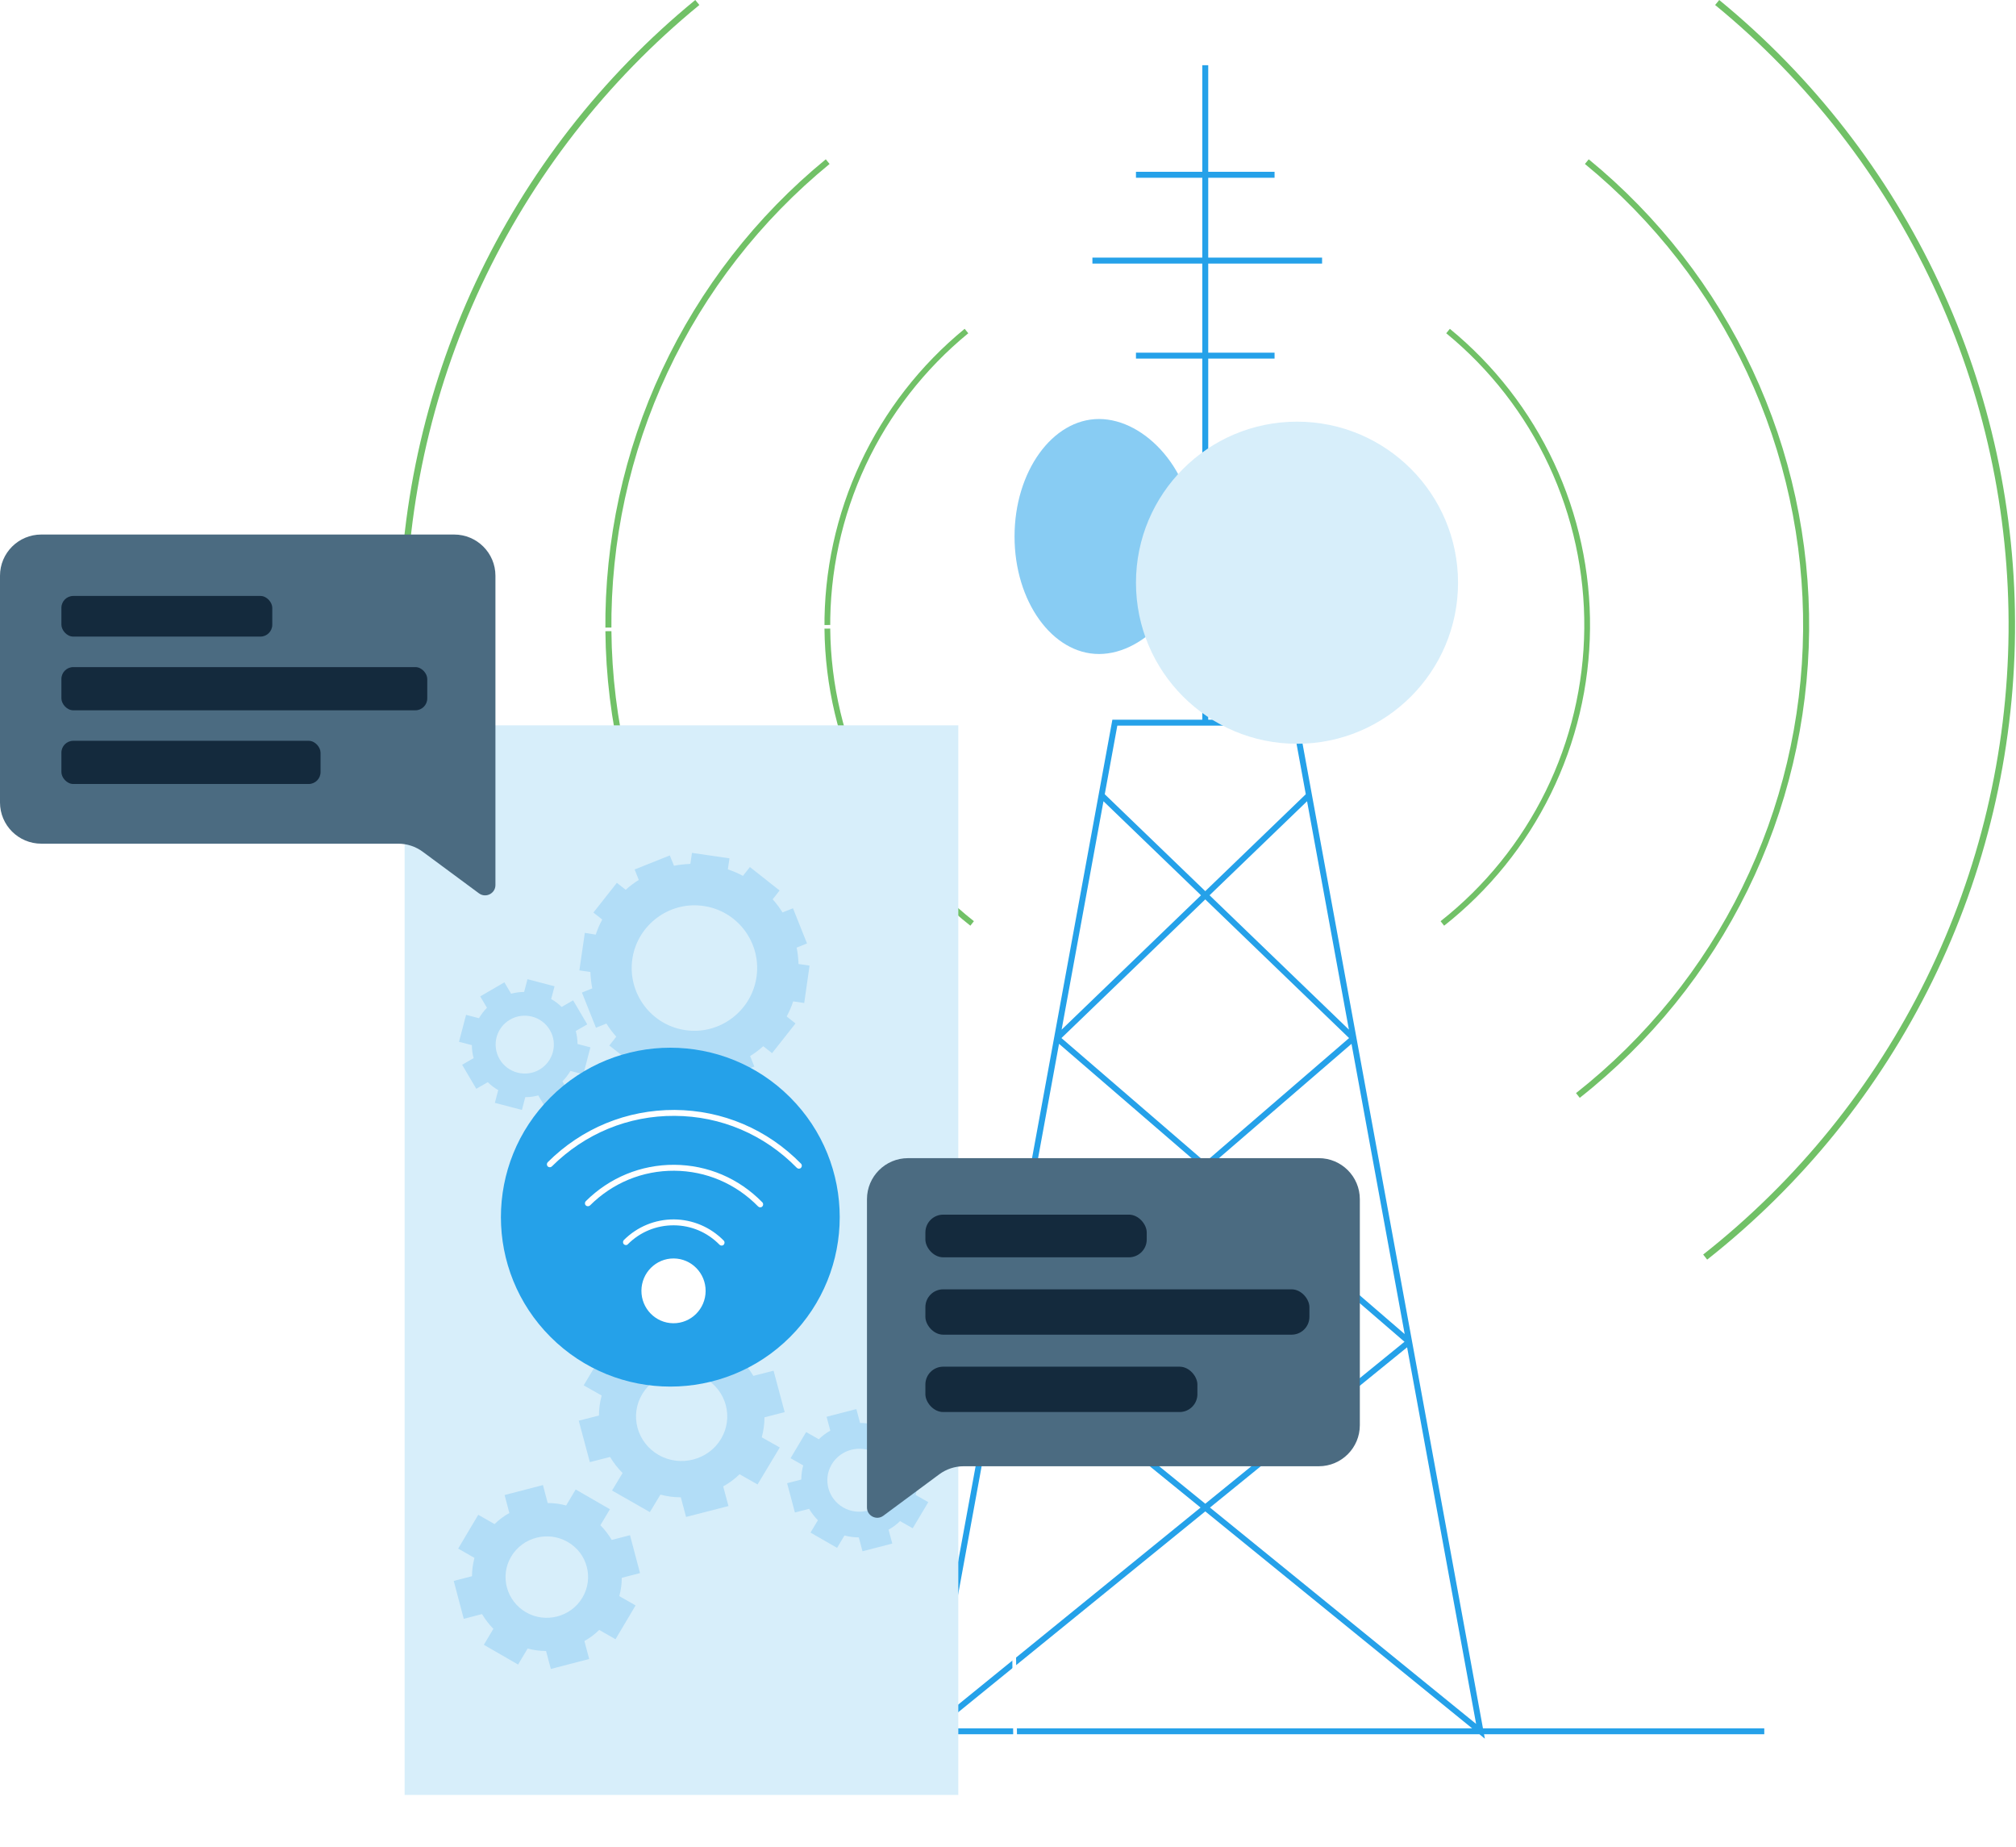 <svg width="679" height="622" viewBox="0 0 679 622" fill="none" xmlns="http://www.w3.org/2000/svg">
<path d="M337.281 451.853L313.249 583L474.601 451.853M337.281 451.853L498.634 583L474.601 451.853M337.281 451.853L455.864 349.602M337.281 451.853L356.018 349.602M455.864 349.602L371.008 267.801M455.864 349.602L440.875 267.801M455.864 349.602L474.601 451.853M371.008 267.801L375.488 243.35H405.941M371.008 267.801L356.018 349.602M440.875 267.801L436.394 243.35H405.941M440.875 267.801L356.018 349.602M356.018 349.602L474.601 451.853M216.777 583H594.216M405.941 243.35V21.955M429.281 58.854H382.601M429.281 119.76H382.601M445.285 87.751H367.931" stroke="#25A1E9" stroke-width="2"/>
<path d="M402.164 180.664C402.164 202.516 385.869 220.231 370.155 220.231C354.442 220.231 341.703 202.516 341.703 180.664C341.703 158.812 354.442 141.098 370.155 141.098C385.869 141.098 402.164 158.812 402.164 180.664Z" fill="#88CCF3"/>
<circle cx="436.839" cy="196.226" r="54.237" fill="#D7EEFA"/>
<path d="M326.821 311.722C311.67 299.785 299.39 284.601 290.887 267.288C282.384 249.974 277.874 230.974 277.689 211.686C277.505 192.399 281.65 173.316 289.821 155.843C297.991 138.37 309.977 122.953 324.897 110.729L326.123 112.224C311.427 124.266 299.62 139.451 291.572 156.662C283.525 173.873 279.441 192.67 279.623 211.668C279.805 230.666 284.248 249.382 292.623 266.435C300.999 283.488 313.094 298.445 328.018 310.203L326.821 311.722Z" fill="#71C167"/>
<path d="M281.151 369.69C257.327 350.92 238.019 327.043 224.648 299.82C211.278 272.597 204.186 242.72 203.896 212.392C203.606 182.064 210.124 152.057 222.971 124.583C235.818 97.109 254.666 72.867 278.126 53.645L279.411 55.213C256.185 74.243 237.526 98.242 224.807 125.442C212.089 152.641 205.636 182.348 205.923 212.373C206.211 242.398 213.231 271.975 226.468 298.926C239.705 325.878 258.82 349.515 282.405 368.097L281.151 369.69Z" fill="#71C167"/>
<path d="M238.23 424.166C206.256 398.975 180.342 366.93 162.397 330.394C144.453 293.857 134.935 253.76 134.546 213.056C134.156 172.352 142.905 132.08 160.146 95.207C177.388 58.333 202.684 25.799 234.17 0L235.55 1.684C204.316 27.276 179.222 59.55 162.118 96.129C145.014 132.707 136.336 172.657 136.722 213.035C137.109 253.413 146.55 293.19 164.351 329.434C182.152 365.678 207.859 397.467 239.577 422.456L238.23 424.166Z" fill="#71C167"/>
<path d="M486.396 311.722C501.547 299.785 513.826 284.601 522.33 267.288C530.833 249.974 535.343 230.974 535.527 211.686C535.712 192.399 531.566 173.316 523.396 155.843C515.226 138.37 503.239 122.953 488.32 110.729L487.094 112.224C501.79 124.266 513.597 139.451 521.644 156.662C529.692 173.873 533.775 192.67 533.594 211.668C533.412 230.666 528.969 249.382 520.594 266.435C512.218 283.488 500.123 298.445 485.199 310.203L486.396 311.722Z" fill="#71C167"/>
<path d="M532.068 369.69C555.892 350.92 575.2 327.043 588.57 299.82C601.941 272.597 609.032 242.72 609.323 212.392C609.613 182.064 603.095 152.057 590.248 124.583C577.401 97.109 558.553 72.867 535.093 53.645L533.808 55.213C557.033 74.243 575.693 98.242 588.411 125.442C601.13 152.641 607.583 182.348 607.296 212.373C607.008 242.398 599.988 271.975 586.751 298.926C573.514 325.878 554.399 349.515 530.813 368.097L532.068 369.69Z" fill="#71C167"/>
<path d="M574.987 424.166C606.961 398.975 632.875 366.93 650.819 330.394C668.764 293.857 678.282 253.76 678.671 213.056C679.061 172.352 670.312 132.08 653.07 95.207C635.828 58.333 610.533 25.799 579.047 0L577.667 1.684C608.901 27.276 633.995 59.55 651.099 96.129C668.203 132.707 676.881 172.657 676.495 213.035C676.108 253.413 666.667 293.19 648.866 329.434C631.065 365.678 605.358 397.467 573.64 422.456L574.987 424.166Z" fill="#71C167"/>
<path d="M262.865 551.106C266.954 542.932 263.643 532.991 255.469 528.902C247.295 524.813 237.354 528.124 233.265 536.298C229.176 544.472 232.487 554.413 240.661 558.502C248.835 562.591 258.776 559.28 262.865 551.106Z" fill="white"/>
<path d="M140.954 621.996C135.834 621.996 130.996 620.016 127.319 616.451C123.585 612.802 121.491 607.937 121.435 602.731L117.107 231.867C116.993 221.117 125.621 212.235 136.399 212.122L318.635 210C318.72 210 318.805 210 318.861 210C323.982 210 328.819 211.98 332.496 215.545C336.231 219.194 338.324 224.059 338.38 229.265L342.709 600.101C342.765 605.306 340.785 610.228 337.164 613.962C333.515 617.696 328.649 619.79 323.444 619.846L141.208 621.968C141.124 621.996 141.039 621.996 140.954 621.996ZM318.861 211.216C318.776 211.216 318.72 211.216 318.635 211.216L136.399 213.338C131.534 213.395 126.951 215.347 123.556 218.826C120.133 222.306 118.295 226.917 118.351 231.811L122.679 602.647C122.736 607.512 124.688 612.095 128.167 615.49C131.647 618.913 136.258 620.751 141.152 620.695L323.387 618.573C328.253 618.517 332.836 616.565 336.231 613.085C339.653 609.606 341.492 604.995 341.436 600.101L337.107 229.265C337.051 224.399 335.099 219.816 331.619 216.422C328.168 213.083 323.642 211.216 318.861 211.216Z" fill="white"/>
<path d="M217.589 227.143C217.25 227.143 216.967 226.86 216.967 226.52C216.967 226.181 217.25 225.898 217.589 225.898L245.453 225.559C245.793 225.559 246.076 225.841 246.076 226.181C246.076 226.52 245.793 226.803 245.453 226.803L217.589 227.143Z" fill="white"/>
<path d="M322.764 244.258H136.285V604.429H322.764V244.258Z" fill="#D7EEFA"/>
<path d="M272.666 325.163L268.951 324.616C268.873 322.739 268.678 320.902 268.326 319.103L271.806 317.696L267.075 305.849L263.556 307.256C262.579 305.693 261.484 304.207 260.233 302.838L262.579 299.867L252.57 291.969L250.224 294.941C248.621 294.08 246.9 293.338 245.141 292.751L245.688 289.037L233.06 287.199L232.512 290.914C230.636 290.992 228.798 291.187 227 291.539L225.592 288.059L213.745 292.79L215.153 296.309C213.589 297.286 212.103 298.381 210.735 299.632L207.763 297.286L199.866 307.296L202.837 309.641C201.977 311.244 201.234 312.965 200.648 314.724L196.972 314.138L195.135 326.766L198.849 327.314C198.927 329.19 199.123 331.028 199.475 332.826L195.995 334.234L200.726 346.081L204.245 344.673C205.222 346.237 206.317 347.723 207.568 349.091L205.222 352.063L215.231 359.96L217.577 356.989C219.18 357.849 220.9 358.592 222.66 359.178L222.112 362.893L234.741 364.73L235.288 361.016C237.165 360.938 239.003 360.742 240.801 360.39L242.209 363.87L254.055 359.139L252.648 355.62C254.212 354.643 255.697 353.548 257.066 352.297L260.037 354.643L267.935 344.634L264.964 342.288C265.824 340.685 266.567 338.965 267.153 337.205L270.867 337.753L272.666 325.163ZM254.681 329.699C252.726 340.607 242.521 348.231 231.535 346.98C219.375 345.611 210.969 334.273 213.081 322.27C215.036 311.362 225.24 303.738 236.227 304.989C248.386 306.318 256.831 317.656 254.681 329.699Z" fill="#B2DDF7"/>
<path d="M197.795 344.947L193.025 336.854L189.154 339.083C188.099 338.027 186.887 337.128 185.635 336.424L186.769 332.123L177.66 329.738L176.526 334.039C175.04 334.039 173.593 334.235 172.147 334.626L169.879 330.794L161.747 335.525L164.014 339.356C162.959 340.412 162.059 341.624 161.317 342.875L156.977 341.741L154.592 350.812L158.932 351.946C158.932 353.392 159.127 354.878 159.518 356.325L155.647 358.553L160.417 366.647L164.288 364.418C165.344 365.474 166.556 366.373 167.807 367.077L166.673 371.377L175.783 373.762L176.917 369.462C178.402 369.462 179.849 369.266 181.296 368.875L183.563 372.707L191.696 367.976L189.428 364.144C190.484 363.089 191.383 361.877 192.126 360.626L196.466 361.759L198.851 352.689L194.511 351.555C194.511 350.108 194.315 348.623 193.924 347.176L197.795 344.947ZM181.687 360.195C177.034 362.893 171.013 361.329 168.276 356.677C165.539 352.024 167.103 346.042 171.795 343.344C176.447 340.647 182.469 342.21 185.205 346.863C187.942 351.516 186.339 357.459 181.687 360.195Z" fill="#B2DDF7"/>
<path d="M266.267 491.036L271.517 482.232L275.777 484.657C276.939 483.508 278.273 482.53 279.65 481.765L278.402 477.086L288.429 474.492L289.677 479.17C291.312 479.17 292.904 479.383 294.497 479.808L296.992 475.64L305.943 480.786L303.447 484.954C304.609 486.103 305.599 487.421 306.417 488.782L311.193 487.549L313.818 497.415L309.042 498.649C309.042 500.222 308.827 501.838 308.396 503.412L312.656 505.836L307.406 514.64L303.146 512.215C301.984 513.364 300.65 514.342 299.273 515.107L300.521 519.786L290.494 522.38L289.247 517.702C287.611 517.702 286.019 517.489 284.427 517.064L281.931 521.232L272.98 516.086L275.476 511.918C274.314 510.769 273.324 509.451 272.507 508.09L267.73 509.323L265.105 499.457L269.882 498.223C269.882 496.65 270.097 495.034 270.527 493.46L266.267 491.036ZM283.996 507.622C289.117 510.557 295.745 508.856 298.757 503.795C301.769 498.734 300.048 492.227 294.884 489.292C289.763 486.358 283.136 488.059 280.124 493.12C277.111 498.181 278.876 504.645 283.996 507.622Z" fill="#B2DDF7"/>
<path d="M154.316 521.479L161.078 510.095L166.566 513.23C168.063 511.745 169.781 510.48 171.555 509.49L169.948 503.441L182.863 500.086L184.471 506.135C186.577 506.135 188.628 506.41 190.679 506.96L193.894 501.571L205.424 508.225L202.209 513.615C203.706 515.099 204.981 516.804 206.034 518.564L212.187 516.969L215.568 529.728L209.415 531.323C209.415 533.358 209.138 535.447 208.584 537.482L214.072 540.617L207.309 552.001L201.821 548.866C200.324 550.351 198.606 551.616 196.832 552.606L198.44 558.655L185.524 562.01L183.916 555.96C181.81 555.96 179.759 555.685 177.708 555.135L174.493 560.525L162.963 553.871L166.178 548.481C164.681 546.996 163.407 545.291 162.353 543.532L156.2 545.126L152.819 532.368L158.972 530.773C158.972 528.738 159.249 526.648 159.803 524.613L154.316 521.479ZM177.154 542.927C183.75 546.721 192.287 544.521 196.167 537.977C200.047 531.433 197.83 523.019 191.178 519.224C184.582 515.429 176.045 517.629 172.165 524.174C168.285 530.718 170.557 539.077 177.154 542.927Z" fill="#B2DDF7"/>
<path d="M196.581 466.505L204.055 454.058L210.121 457.486C211.775 455.862 213.674 454.479 215.635 453.397L213.858 446.783L228.134 443.115L229.91 449.729C232.238 449.729 234.505 450.03 236.772 450.631L240.326 444.739L253.069 452.014L249.516 457.907C251.17 459.53 252.579 461.394 253.743 463.318L260.544 461.574L264.281 475.524L257.481 477.268C257.481 479.492 257.174 481.777 256.562 484.002L262.627 487.429L255.152 499.875L249.087 496.448C247.433 498.072 245.533 499.454 243.573 500.537L245.35 507.151L231.074 510.819L229.298 504.205C226.969 504.205 224.703 503.904 222.436 503.303L218.882 509.195L206.139 501.92L209.692 496.027C208.038 494.404 206.629 492.54 205.465 490.616L198.664 492.359L194.927 478.41L201.727 476.666C201.727 474.442 202.034 472.157 202.646 469.932L196.581 466.505ZM221.823 489.954C229.114 494.103 238.549 491.698 242.838 484.543C247.126 477.388 244.676 468.188 237.324 464.04C230.033 459.891 220.598 462.296 216.309 469.451C212.02 476.606 214.532 485.745 221.823 489.954Z" fill="#B2DDF7"/>
<path d="M266.113 450.212C288.395 427.93 288.395 391.803 266.113 369.52C243.83 347.238 207.703 347.238 185.421 369.52C163.138 391.803 163.138 427.93 185.421 450.212C207.703 472.495 243.83 472.495 266.113 450.212Z" fill="#25A1E9"/>
<path d="M226.779 445.593C232.751 445.63 237.622 440.776 237.658 434.751C237.695 428.727 232.884 423.813 226.912 423.776C220.94 423.739 216.07 428.593 216.033 434.618C215.997 440.642 220.808 445.556 226.779 445.593Z" fill="white"/>
<path d="M210.664 419.254C210.445 419.219 210.276 419.147 210.121 418.986C209.73 418.606 209.739 417.971 210.116 417.576C214.649 413.071 220.619 410.612 226.97 410.623C233.313 410.677 239.268 413.215 243.741 417.744C244.132 418.125 244.123 418.76 243.746 419.154C243.369 419.549 242.739 419.539 242.348 419.159C238.23 414.959 232.781 412.638 226.928 412.616C221.076 412.594 215.586 414.856 211.474 418.974C211.301 419.219 210.972 419.303 210.664 419.254Z" fill="white"/>
<path d="M197.843 406.173C197.623 406.138 197.454 406.066 197.299 405.905C196.908 405.524 196.917 404.889 197.294 404.495C205.295 396.542 215.887 392.182 227.095 392.238C238.347 392.301 248.862 396.792 256.746 404.863C257.137 405.243 257.128 405.878 256.751 406.273C256.374 406.667 255.744 406.658 255.353 406.278C247.817 398.58 237.809 394.306 227.098 394.238C216.387 394.171 206.32 398.341 198.69 405.944C198.435 406.131 198.151 406.222 197.843 406.173Z" fill="white"/>
<path d="M185.029 393.044C184.81 393.009 184.641 392.937 184.486 392.776C184.095 392.395 184.104 391.761 184.481 391.366C195.955 379.921 211.118 373.698 227.235 373.762C243.346 373.871 258.428 380.27 269.772 391.846C270.163 392.226 270.154 392.861 269.777 393.255C269.4 393.65 268.771 393.641 268.38 393.26C257.426 382.065 242.814 375.831 227.238 375.762C211.669 375.649 196.98 381.72 185.883 392.771C185.622 393.002 185.337 393.093 185.029 393.044Z" fill="white"/>
<path d="M458 403.833C458 396.193 451.807 390 444.167 390H305.833C298.193 390 292 396.193 292 403.833V507.634C292 510.475 295.234 512.104 297.517 510.413L316.344 496.467C318.726 494.703 321.613 493.75 324.578 493.75H444.167C451.807 493.75 458 487.557 458 479.917V403.833Z" fill="#4B6B81"/>
<g filter="url(#filter0_i_597_8772)">
<rect x="310.674" y="408.021" width="74.551" height="14.371" rx="6" fill="#456378"/>
</g>
<g filter="url(#filter1_i_597_8772)">
<rect x="310.674" y="433.172" width="129.342" height="15.27" rx="6" fill="#456378"/>
</g>
<g filter="url(#filter2_i_597_8772)">
<rect x="310.674" y="459.221" width="91.617" height="15.27" rx="6" fill="#456378"/>
</g>
<path d="M0 193.88C0 186.214 6.226 180 13.905 180H152.958C160.638 180 166.864 186.214 166.864 193.88V298.035C166.864 300.885 163.612 302.519 161.318 300.823L142.393 286.83C139.998 285.059 137.097 284.103 134.116 284.103H13.905C6.226 284.103 0 277.888 0 270.222V193.88Z" fill="#4B6B81"/>
<g filter="url(#filter3_i_597_8772)">
<rect x="19.682" y="199.682" width="71.024" height="13.691" rx="4" fill="#456378"/>
</g>
<g filter="url(#filter4_i_597_8772)">
<rect x="19.682" y="223.641" width="123.222" height="14.547" rx="4" fill="#456378"/>
</g>
<g filter="url(#filter5_i_597_8772)">
<rect x="19.682" y="248.457" width="87.282" height="14.547" rx="4" fill="#456378"/>
</g>
<path d="M534.084 474.666H569.917" stroke="white" stroke-width="2" stroke-linecap="round" stroke-linejoin="round"/>
<path d="M534.084 489H555.584" stroke="white" stroke-width="2" stroke-linecap="round" stroke-linejoin="round"/>
<path d="M519.75 518.706V463.917C519.75 462.016 520.505 460.193 521.849 458.849C523.193 457.505 525.016 456.75 526.917 456.75H577.083C578.984 456.75 580.807 457.505 582.151 458.849C583.495 460.193 584.25 462.016 584.25 463.917V499.75C584.25 501.651 583.495 503.474 582.151 504.818C580.807 506.162 578.984 506.917 577.083 506.917H537.527C536.453 506.917 535.392 507.158 534.424 507.624C533.456 508.089 532.605 508.766 531.933 509.604L523.581 520.046C523.303 520.394 522.923 520.648 522.495 520.771C522.067 520.894 521.611 520.882 521.19 520.734C520.769 520.587 520.405 520.313 520.147 519.95C519.889 519.586 519.75 519.152 519.75 518.706V518.706Z" stroke="white" stroke-width="2"/>
<path d="M46.084 329.666H81.917" stroke="white" stroke-width="2" stroke-linecap="round" stroke-linejoin="round"/>
<path d="M46.084 344H67.584" stroke="white" stroke-width="2" stroke-linecap="round" stroke-linejoin="round"/>
<path d="M96.25 373.706V318.917C96.25 317.016 95.495 315.193 94.151 313.849C92.807 312.505 90.984 311.75 89.083 311.75H38.917C37.016 311.75 35.193 312.505 33.849 313.849C32.505 315.193 31.75 317.016 31.75 318.917V354.75C31.75 356.651 32.505 358.474 33.849 359.818C35.193 361.162 37.016 361.917 38.917 361.917H78.473C79.547 361.917 80.608 362.158 81.576 362.624C82.544 363.089 83.395 363.766 84.067 364.604L92.419 375.046C92.697 375.394 93.077 375.648 93.505 375.771C93.933 375.894 94.389 375.882 94.81 375.734C95.231 375.587 95.595 375.313 95.853 374.95C96.111 374.586 96.25 374.152 96.25 373.706V373.706Z" stroke="white" stroke-width="2"/>
<defs>
<filter id="filter0_i_597_8772" x="310.674" y="408.021" width="75.551" height="15.371" filterUnits="userSpaceOnUse" color-interpolation-filters="sRGB">
<feFlood flood-opacity="0" result="BackgroundImageFix"/>
<feBlend mode="normal" in="SourceGraphic" in2="BackgroundImageFix" result="shape"/>
<feColorMatrix in="SourceAlpha" type="matrix" values="0 0 0 0 0 0 0 0 0 0 0 0 0 0 0 0 0 0 127 0" result="hardAlpha"/>
<feOffset dx="1" dy="1"/>
<feGaussianBlur stdDeviation="1"/>
<feComposite in2="hardAlpha" operator="arithmetic" k2="-1" k3="1"/>
<feColorMatrix type="matrix" values="0 0 0 0 0 0 0 0 0 0 0 0 0 0 0 0 0 0 0.15 0"/>
<feBlend mode="multiply" in2="shape" result="effect1_innerShadow_597_8772"/>
</filter>
<filter id="filter1_i_597_8772" x="310.674" y="433.172" width="130.342" height="16.27" filterUnits="userSpaceOnUse" color-interpolation-filters="sRGB">
<feFlood flood-opacity="0" result="BackgroundImageFix"/>
<feBlend mode="normal" in="SourceGraphic" in2="BackgroundImageFix" result="shape"/>
<feColorMatrix in="SourceAlpha" type="matrix" values="0 0 0 0 0 0 0 0 0 0 0 0 0 0 0 0 0 0 127 0" result="hardAlpha"/>
<feOffset dx="1" dy="1"/>
<feGaussianBlur stdDeviation="1"/>
<feComposite in2="hardAlpha" operator="arithmetic" k2="-1" k3="1"/>
<feColorMatrix type="matrix" values="0 0 0 0 0 0 0 0 0 0 0 0 0 0 0 0 0 0 0.15 0"/>
<feBlend mode="multiply" in2="shape" result="effect1_innerShadow_597_8772"/>
</filter>
<filter id="filter2_i_597_8772" x="310.674" y="459.221" width="92.617" height="16.27" filterUnits="userSpaceOnUse" color-interpolation-filters="sRGB">
<feFlood flood-opacity="0" result="BackgroundImageFix"/>
<feBlend mode="normal" in="SourceGraphic" in2="BackgroundImageFix" result="shape"/>
<feColorMatrix in="SourceAlpha" type="matrix" values="0 0 0 0 0 0 0 0 0 0 0 0 0 0 0 0 0 0 127 0" result="hardAlpha"/>
<feOffset dx="1" dy="1"/>
<feGaussianBlur stdDeviation="1"/>
<feComposite in2="hardAlpha" operator="arithmetic" k2="-1" k3="1"/>
<feColorMatrix type="matrix" values="0 0 0 0 0 0 0 0 0 0 0 0 0 0 0 0 0 0 0.15 0"/>
<feBlend mode="multiply" in2="shape" result="effect1_innerShadow_597_8772"/>
</filter>
<filter id="filter3_i_597_8772" x="19.682" y="199.682" width="72.023" height="14.691" filterUnits="userSpaceOnUse" color-interpolation-filters="sRGB">
<feFlood flood-opacity="0" result="BackgroundImageFix"/>
<feBlend mode="normal" in="SourceGraphic" in2="BackgroundImageFix" result="shape"/>
<feColorMatrix in="SourceAlpha" type="matrix" values="0 0 0 0 0 0 0 0 0 0 0 0 0 0 0 0 0 0 127 0" result="hardAlpha"/>
<feOffset dx="1" dy="1"/>
<feGaussianBlur stdDeviation="1"/>
<feComposite in2="hardAlpha" operator="arithmetic" k2="-1" k3="1"/>
<feColorMatrix type="matrix" values="0 0 0 0 0 0 0 0 0 0 0 0 0 0 0 0 0 0 0.15 0"/>
<feBlend mode="multiply" in2="shape" result="effect1_innerShadow_597_8772"/>
</filter>
<filter id="filter4_i_597_8772" x="19.682" y="223.641" width="124.223" height="15.547" filterUnits="userSpaceOnUse" color-interpolation-filters="sRGB">
<feFlood flood-opacity="0" result="BackgroundImageFix"/>
<feBlend mode="normal" in="SourceGraphic" in2="BackgroundImageFix" result="shape"/>
<feColorMatrix in="SourceAlpha" type="matrix" values="0 0 0 0 0 0 0 0 0 0 0 0 0 0 0 0 0 0 127 0" result="hardAlpha"/>
<feOffset dx="1" dy="1"/>
<feGaussianBlur stdDeviation="1"/>
<feComposite in2="hardAlpha" operator="arithmetic" k2="-1" k3="1"/>
<feColorMatrix type="matrix" values="0 0 0 0 0 0 0 0 0 0 0 0 0 0 0 0 0 0 0.15 0"/>
<feBlend mode="multiply" in2="shape" result="effect1_innerShadow_597_8772"/>
</filter>
<filter id="filter5_i_597_8772" x="19.682" y="248.457" width="88.283" height="15.547" filterUnits="userSpaceOnUse" color-interpolation-filters="sRGB">
<feFlood flood-opacity="0" result="BackgroundImageFix"/>
<feBlend mode="normal" in="SourceGraphic" in2="BackgroundImageFix" result="shape"/>
<feColorMatrix in="SourceAlpha" type="matrix" values="0 0 0 0 0 0 0 0 0 0 0 0 0 0 0 0 0 0 127 0" result="hardAlpha"/>
<feOffset dx="1" dy="1"/>
<feGaussianBlur stdDeviation="1"/>
<feComposite in2="hardAlpha" operator="arithmetic" k2="-1" k3="1"/>
<feColorMatrix type="matrix" values="0 0 0 0 0 0 0 0 0 0 0 0 0 0 0 0 0 0 0.15 0"/>
<feBlend mode="multiply" in2="shape" result="effect1_innerShadow_597_8772"/>
</filter>
</defs>
</svg>
